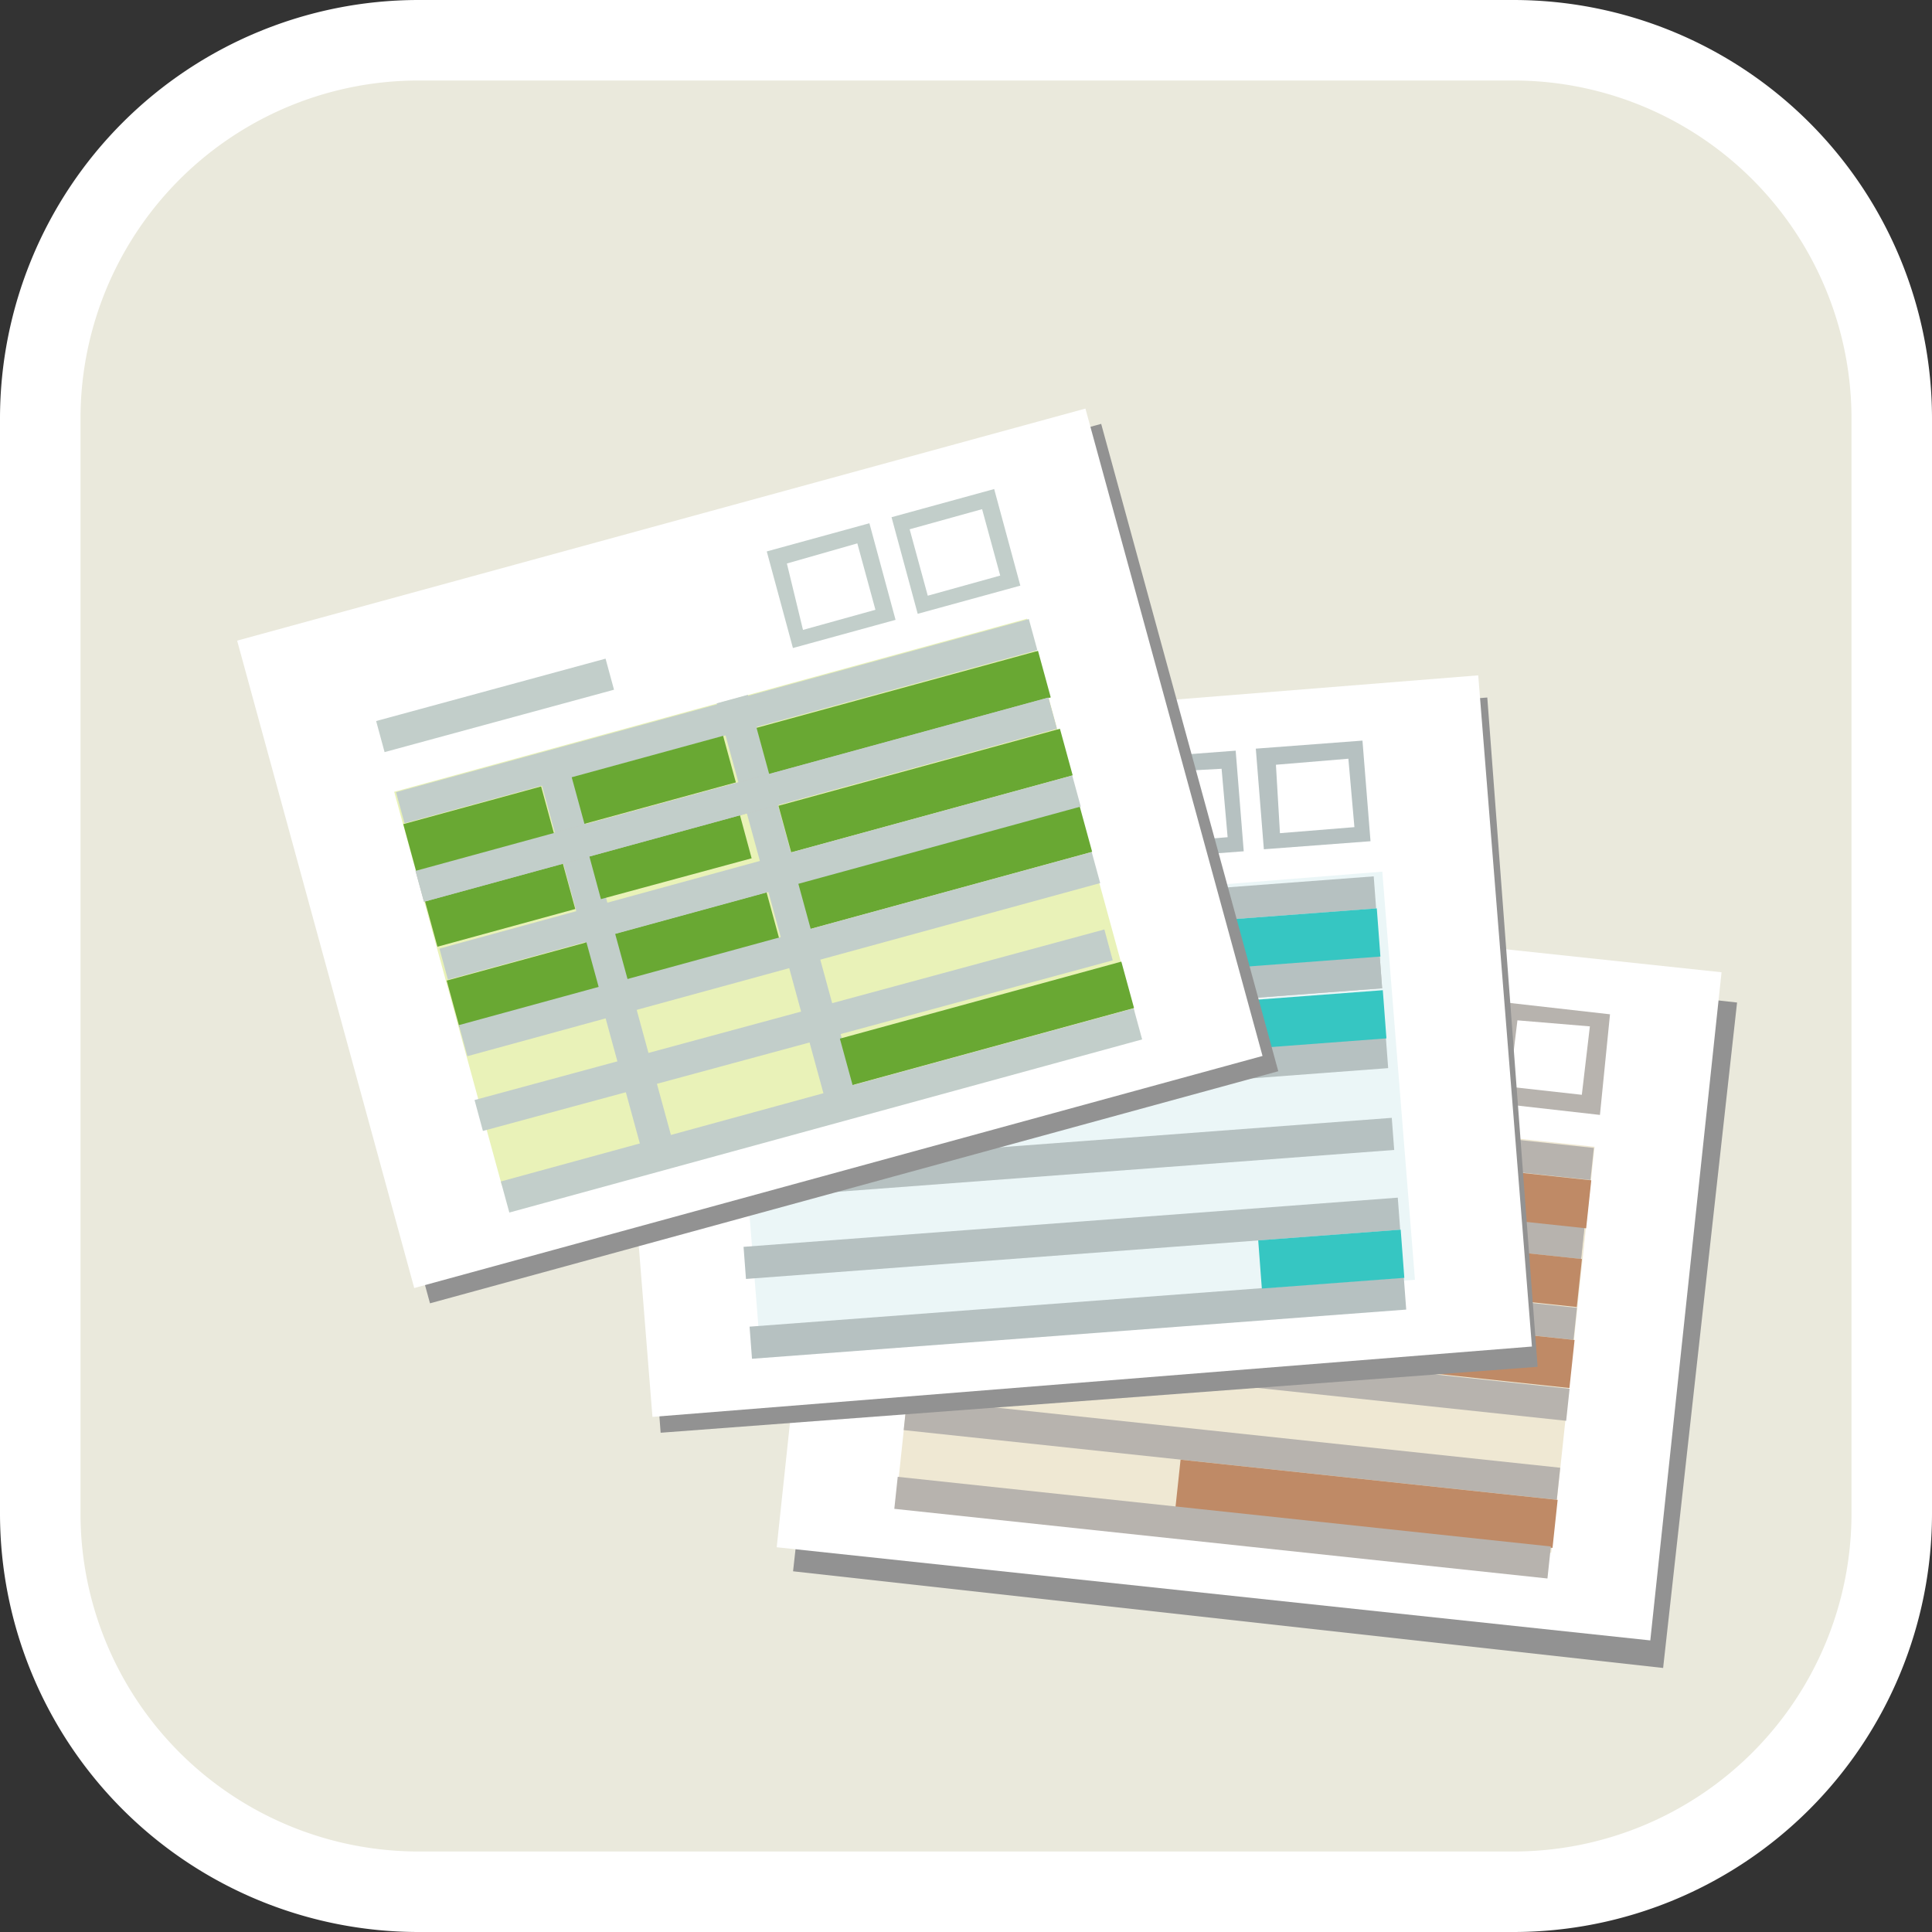 <svg xmlns="http://www.w3.org/2000/svg" xmlns:xlink="http://www.w3.org/1999/xlink" width="96" height="96" viewBox="0 0 96 96"><rect x="0" y="0" width="96" height="96" fill="#333333" stroke="none"/><defs><clipPath id="a"><rect width="96" height="96" fill="none"/></clipPath></defs><g clip-path="url(#a)"><g clip-path="url(#a)"><rect width="92" height="92" rx="18.8" transform="translate(2 2)" fill="#eae9dc"/><path d="M75.2,4A16.8,16.8,0,0,1,92,20.8V75.2A16.8,16.8,0,0,1,75.2,92H20.8A16.8,16.8,0,0,1,4,75.2V20.8A16.8,16.8,0,0,1,20.8,4H75.2m0-4H20.8A20.8,20.8,0,0,0,0,20.8V75.2A20.8,20.8,0,0,0,20.8,96H75.2A20.8,20.8,0,0,0,96,75.2V20.8A20.8,20.8,0,0,0,75.2,0" fill="#fff"/><rect width="33.269" height="43.499" transform="translate(39.407 78.077) rotate(-83.66)" fill="#929292"/><rect width="33.4" height="43.67" transform="matrix(0.106, -0.994, 0.994, 0.106, 38.594, 76.882)" fill="#fff"/><line x2="11.8" y2="1.2" transform="translate(47 50.7)" fill="none" stroke="#b7b3ae" stroke-miterlimit="10" stroke-width="1.6"/><rect width="20.3" height="32.65" transform="matrix(0.106, -0.994, 0.994, 0.106, 44.627, 73.7)" fill="#efe8d3"/><rect width="1.6" height="32.65" transform="matrix(0.106, -0.994, 0.994, 0.106, 46.574, 55.17)" fill="#b7b3ae"/><rect width="1.6" height="32.65" transform="matrix(0.106, -0.994, 0.994, 0.106, 46.109, 59.093)" fill="#c8c6c0"/><rect width="1.6" height="32.65" transform="matrix(0.106, -0.994, 0.994, 0.106, 46.109, 59.093)" fill="#b7b3ae"/><rect width="1.6" height="32.65" transform="matrix(0.106, -0.994, 0.994, 0.106, 45.733, 63.115)" fill="#b7b3ae"/><rect width="1.6" height="32.65" transform="matrix(0.106, -0.994, 0.994, 0.106, 45.368, 67.138)" fill="#b7b3ae"/><rect width="1.6" height="32.65" transform="matrix(0.106, -0.994, 0.994, 0.106, 44.903, 71.061)" fill="#b7b3ae"/><rect width="2.4" height="18.85" transform="matrix(0.106, -0.994, 0.994, 0.106, 58.407, 74.916)" fill="#bf8a66"/><rect width="2.4" height="18.85" transform="matrix(0.106, -0.994, 0.994, 0.106, 60.078, 59.036)" fill="#bf8a66"/><rect width="2.4" height="18.85" transform="matrix(0.106, -0.994, 0.994, 0.106, 59.613, 62.948)" fill="#bf8a66"/><rect width="2.4" height="18.85" transform="matrix(0.106, -0.994, 0.994, 0.106, 59.248, 66.971)" fill="#bf8a66"/><rect width="1.6" height="32.65" transform="matrix(0.106, -0.994, 0.994, 0.106, 44.438, 74.973)" fill="#b7b3ae"/><path d="M75.4,50.7,79,51l-.4,3.4L75,54Zm-.7-.9-.5,5,5.3.6.5-5Z" fill="#b7b3ae"/><path d="M69,50l3.7.4-.4,3.4-3.7-.4Zm-.7-.9-.5,5,5.3.6.5-5Z" fill="#b7b3ae"/><rect width="43.7" height="33.35" transform="translate(30.326 37.936) rotate(-4.3)" fill="#929292"/><rect width="43.84" height="33.457" transform="translate(29.752 37.054) rotate(-4.574)" fill="#fff"/><line y1="0.9" x2="11.8" transform="translate(35.5 42.2)" fill="none" stroke="#b6c1c1" stroke-miterlimit="10" stroke-width="1.6"/><rect width="32.704" height="20.345" transform="translate(36.086 45.92) rotate(-4.574)" fill="#ebf6f7"/><rect width="32.6" height="1.6" transform="translate(35.751 45.99) rotate(-4.3)" fill="#b6c1c1"/><rect width="32.6" height="1.6" transform="translate(36.05 49.956) rotate(-4.3)" fill="#c8c6c0"/><rect width="32.6" height="1.6" transform="translate(36.05 49.956) rotate(-4.3)" fill="#b6c1c1"/><rect width="32.6" height="1.6" transform="translate(36.349 53.923) rotate(-4.3)" fill="#b6c1c1"/><rect width="32.6" height="1.6" transform="translate(36.648 57.989) rotate(-4.3)" fill="#b6c1c1"/><rect width="32.6" height="1.6" transform="translate(36.947 61.955) rotate(-4.3)" fill="#b6c1c1"/><rect width="32.6" height="1.6" transform="translate(37.246 65.921) rotate(-4.3)" fill="#b6c1c1"/><rect width="7.1" height="2.4" transform="translate(62.52 61.634) rotate(-4.3)" fill="#36c6c2"/><rect width="7.1" height="2.4" transform="translate(61.332 45.669) rotate(-4.3)" fill="#36c6c2"/><rect width="7.1" height="2.4" transform="translate(61.631 49.735) rotate(-4.3)" fill="#36c6c2"/><path d="M67,37.7l.3,3.4-3.7.3L63.4,38Zm.7-.9-5.3.4.4,5,5.3-.4Z" fill="#b6c1c1"/><path d="M60.7,38.2l.3,3.4-3.7.3L57,38.4Zm.7-.9-5.3.4.4,5,5.3-.4Z" fill="#b6c1c1"/><rect width="43.7" height="33.35" transform="translate(12.566 32.593) rotate(-15.3)" fill="#929292"/><rect width="43.7" height="33.35" transform="translate(11.783 31.833) rotate(-15.3)" fill="#fff"/><line y1="3.1" x2="11.4" transform="translate(18.9 33.5)" fill="none" stroke="#c2ceca" stroke-miterlimit="10" stroke-width="1.6"/><rect width="32.6" height="20.28" transform="translate(19.587 39.344) rotate(-15.3)" fill="#e9f2b8"/><rect width="32.6" height="1.6" transform="translate(19.678 39.363) rotate(-15.3)" fill="#c2ceca"/><rect width="1.6" height="21.24" transform="translate(26.604 37.847) rotate(-15.3)" fill="#c2ceca"/><rect width="1.6" height="21.61" transform="translate(35.616 34.948) rotate(-15.3)" fill="#c2ceca"/><rect width="14.5" height="2.4" transform="translate(37.592 36.166) rotate(-15.3)" fill="#69a833"/><rect width="7.1" height="2.4" transform="translate(21.103 44.727) rotate(-15.3)" fill="#69a833"/><rect width="7.758" height="2.387" transform="translate(29.236 42.372) rotate(-15.154)" fill="#69a833"/><rect width="14.5" height="2.4" transform="translate(38.682 40.038) rotate(-15.3)" fill="#69a833"/><rect width="7.2" height="2.4" transform="translate(22.196 48.725) rotate(-15.3)" fill="#69a833"/><rect width="7.8" height="2.4" transform="translate(30.565 46.394) rotate(-15.3)" fill="#69a833"/><rect width="14.5" height="2.4" transform="translate(39.649 43.839) rotate(-15.3)" fill="#69a833"/><rect width="14.5" height="2.39" transform="translate(41.733 51.609) rotate(-15.3)" fill="#69a833"/><rect width="32.6" height="1.6" transform="translate(20.645 43.265) rotate(-15.3)" fill="#c8c6c0"/><rect width="32.6" height="1.6" transform="translate(20.645 43.265) rotate(-15.3)" fill="#c2ceca"/><rect width="32.6" height="1.6" transform="translate(21.835 47.136) rotate(-15.3)" fill="#c2ceca"/><rect width="32.6" height="1.6" transform="translate(22.802 50.938) rotate(-15.3)" fill="#c2ceca"/><rect width="32.423" height="1.591" transform="translate(23.58 54.66) rotate(-15.154)" fill="#c2ceca"/><rect width="32.6" height="1.6" transform="translate(24.886 58.707) rotate(-15.3)" fill="#c2ceca"/><path d="M48.8,25.3l.9,3.3-3.6,1-.9-3.3Zm.6-1-5.1,1.4,1.3,4.8,5.1-1.4Z" fill="#c2ceca"/><path d="M42.6,27l.9,3.3-3.6,1L39.1,28Zm.6-1-5.1,1.4,1.3,4.8,5.1-1.4Z" fill="#c2ceca"/><rect width="7.1" height="2.4" transform="translate(20.039 40.952) rotate(-15.3)" fill="#69a833"/><rect width="7.8" height="2.4" transform="translate(28.408 38.621) rotate(-15.3)" fill="#69a833"/></g></g></svg>